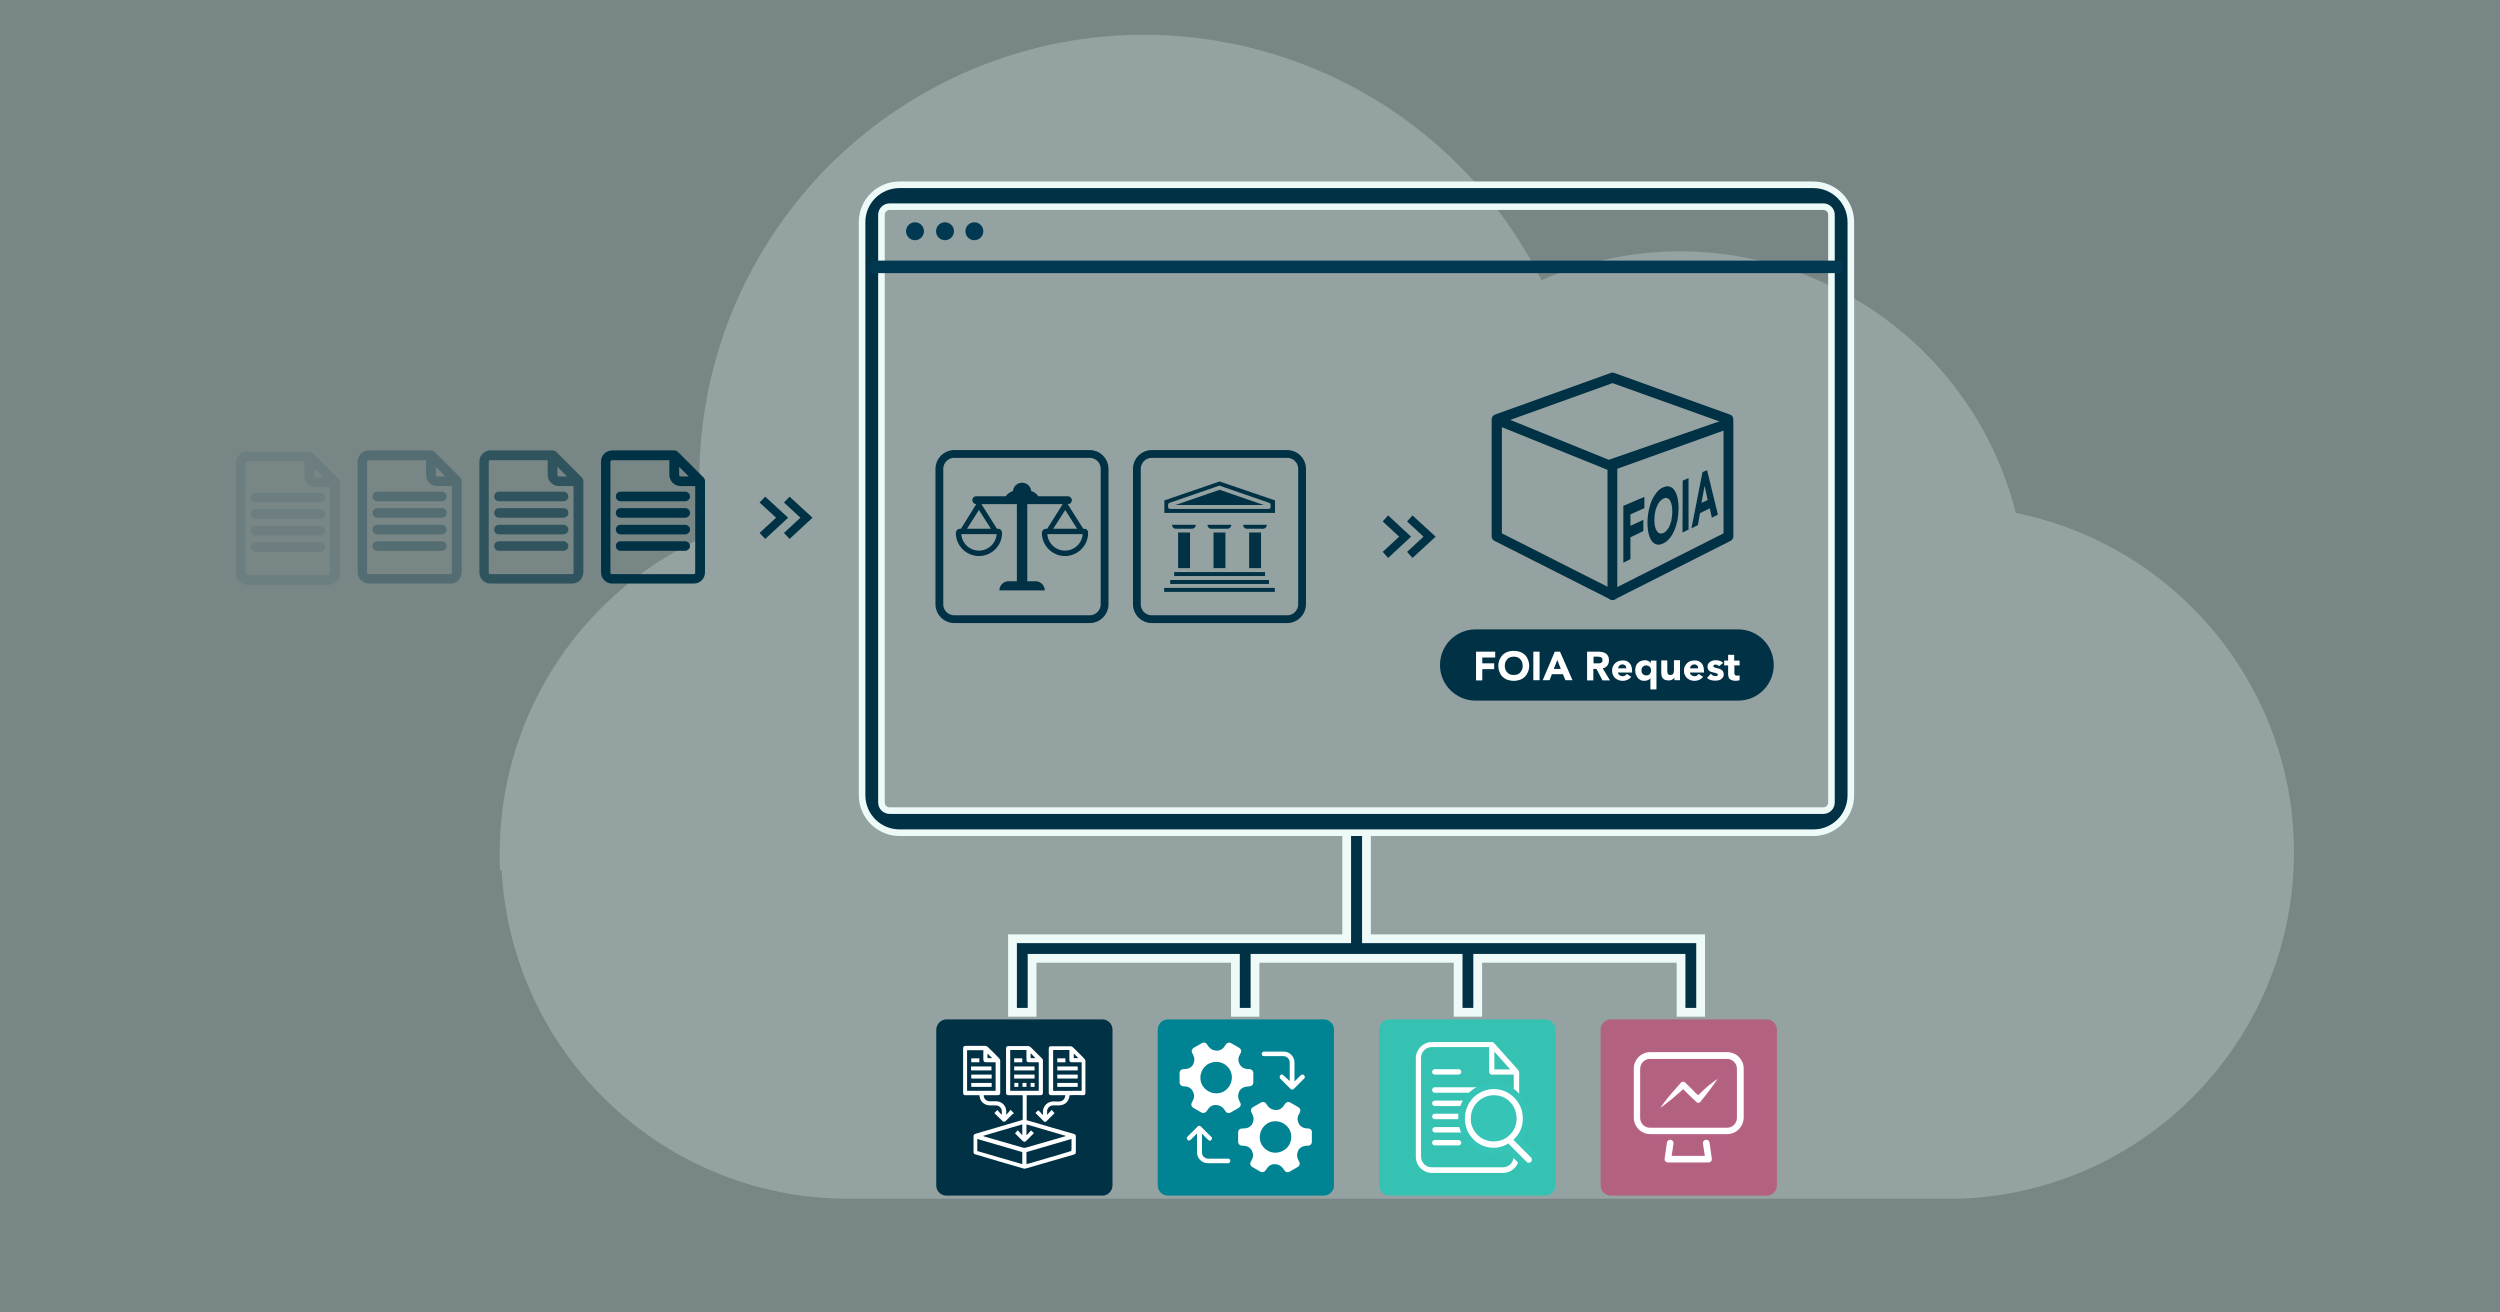 <?xml version="1.0" encoding="UTF-8"?>
<!-- Generator: Adobe Illustrator 27.5.0, SVG Export Plug-In . SVG Version: 6.00 Build 0)  -->
<svg xmlns="http://www.w3.org/2000/svg" xmlns:xlink="http://www.w3.org/1999/xlink" version="1.1" id="a" x="0px" y="0px" width="1200px" height="630px" viewBox="0 0 1200 630" style="enable-background:new 0 0 1200 630;" xml:space="preserve">
<rect x="0" y="0" width="1200" height="630" fill="#808080" stroke="none"/>
<style type="text/css">
	.st0{opacity:0.1;fill:#35C4B5;stroke:#000000;stroke-miterlimit:10;enable-background:new    ;}
	.st1{opacity:0.3;}
	.st2{fill:#DBE3E6;}
	.st3{fill:#003145;stroke:#EEFAF8;stroke-width:4.21;stroke-miterlimit:10;}
	.st4{fill:#003145;}
	.st5{fill:#FFFFFF;}
	.st6{fill:#008392;}
	.st7{fill:#FFFFFF;stroke:#008392;stroke-width:2.11;stroke-miterlimit:10;}
	.st8{fill:#35C2B3;}
	.st9{fill:#35C4B5;stroke:#35C4B5;stroke-width:2.11;stroke-miterlimit:10;}
	.st10{fill:#35C4B5;}
	.st11{fill:#B36181;}
	.st12{fill:#FFFFFF;stroke:#B56183;stroke-width:1.05;stroke-miterlimit:10;}
	.st13{opacity:0.1;}
	.st14{fill:#003245;}
	.st15{opacity:0.6;}
	.st16{fill:#003145;stroke:#EEFAF8;stroke-width:3.16;stroke-miterlimit:10;}
	.st17{fill:#003951;}
	.st18{fill:none;stroke:#003145;stroke-width:3.74;stroke-miterlimit:10;}
	.st19{fill:none;stroke:#003145;stroke-width:2.6;stroke-miterlimit:10;}
	.st20{enable-background:new    ;}
</style>
<rect x="-12.5" y="-9.3" class="st0" width="1220.5" height="644.6"></rect>
<g id="b" class="st1">
	<g id="c">
		<g id="d">
			<path class="st2" d="M240.8,417.9c4.9,88.8,78.7,158.2,167.7,157.5h531.9c89.7-3.1,160.8-76.7,160.7-166.4c0-8-0.6-16-1.7-24     c-10.4-69.4-63.1-124.9-131.8-138.8c-22.6-89.1-113.1-143-202.2-120.4c-8.7,2.2-17.3,5.1-25.5,8.7     c-52.8-105.4-181.1-148-286.5-95.1c-65.7,33-109.9,97.4-116.8,170.6c-1.5,16-1.2,32.1,1,47.9c-51.4,23.3-87.4,71-95.9,126.8     c-1.6,11-2.2,22.1-1.7,33.2"></path>
		</g>
	</g>
</g>
<polygon class="st3" points="816.3,450.6 816.3,485.9 806.9,485.9 806.9,460 709.3,460 709.3,485.9 699.9,485.9 699.9,460   602.4,460 602.4,485.9 593,485.9 593,460 495.4,460 495.4,485.9 486,485.9 486,450.6 646.4,450.6 646.4,394.9 655.9,394.9   655.9,450.6 "></polygon>
<path class="st4" d="M454.3,489.3h74.8c2.7,0,4.9,2.2,4.9,4.9v74.8c0,2.7-2.2,4.9-4.9,4.9h-74.8c-2.7,0-4.9-2.2-4.9-4.9v-74.8  C449.5,491.5,451.7,489.3,454.3,489.3z"></path>
<path class="st5" d="M490.7,525.7c-2.2,0-4.3,0-6.4,0c-1.1,0-1.4-0.3-1.4-1.4c0-7,0-13.9,0-20.8c0-1.1,0.3-1.4,1.4-1.4  c3,0,6.1,0,9.1,0c0.5,0,0.9,0.2,1.3,0.5c1.8,1.8,3.6,3.6,5.4,5.4c0.4,0.4,0.6,0.8,0.5,1.3c0,5,0,10,0,15.1c0,1-0.3,1.3-1.3,1.3  c-2,0-3.9,0-5.9,0h-0.6v12c0.7,0.2,1.4,0.4,2.1,0.6c6.8,2,13.5,4,20.3,5.9c1.1,0.3,1.2,0.5,1.2,1.6c0,2.4,0,4.7,0,7.1  c0,0.8-0.2,1.1-1,1.3c-7.7,2.2-15.4,4.5-23.1,6.7c-0.3,0.1-0.7,0.1-1,0c-7.7-2.2-15.4-4.5-23.1-6.8c-0.8-0.2-0.9-0.5-0.9-1.3  c0-2.4,0-4.9,0-7.3c0-0.8,0.2-1,1-1.3c7.4-2.2,14.7-4.3,22.1-6.5c0.3-0.1,0.5-0.2,0.5-0.6c0-3.8,0-7.5,0-11.3  C490.8,525.9,490.7,525.8,490.7,525.7L490.7,525.7z M490.6,544.8c0,0,0.1-0.1,0.1-0.1v-5c-6.3,1.8-12.6,3.7-18.8,5.5  c0.2,0.2,0.4,0.2,0.5,0.3c6.2,1.8,12.5,3.6,18.7,5.4c0.4,0.1,0.8,0.1,1.2,0c6.2-1.8,12.5-3.6,18.7-5.4c0.2,0,0.4-0.1,0.5-0.2  c0,0,0-0.1,0-0.1c-6.3-1.8-12.5-3.7-18.8-5.5v5l0.2,0.1c0.7-0.7,1.4-1.5,2-2.2c0.5,0.5,0.9,0.9,1.4,1.3c-1.1,1.1-2.2,2.2-3.2,3.2  c-1.3,1.3-1.4,1.3-2.8,0c-1.1-1.1-2.1-2.1-3.1-3.1c0.5-0.5,0.9-1,1.3-1.5C489.3,543.4,489.9,544.1,490.6,544.8L490.6,544.8z   M484.9,504v19.6h13.7v-13.7c-1.5,0-2.9,0-4.4,0c-1.2,0-1.5-0.2-1.5-1.5c0-1.5,0-2.9,0-4.4L484.9,504L484.9,504z M469.1,552.5  c7.2,2.1,14.4,4.2,21.6,6.3v-5.8c-7.2-2.1-14.4-4.2-21.6-6.3V552.5L469.1,552.5z M514.3,546.7c-7.3,2.1-14.4,4.2-21.6,6.3v5.8  c0.3-0.1,0.5-0.2,0.8-0.2c3.3-1,6.6-1.9,9.9-2.9c3.5-1,7-2,10.4-3.1c0.2-0.1,0.5-0.3,0.5-0.5C514.4,550.4,514.3,548.6,514.3,546.7  L514.3,546.7z M497,507.9c-0.8-0.8-1.5-1.6-2.3-2.4v2.4H497z"></path>
<path class="st5" d="M513.4,525.7c-0.3,3.2-2.3,4.9-5.4,4.9c-0.8,0-1.7,0-2.5,0c-1.6,0-2.9,1.3-2.9,2.9c0,0.5,0,1,0,1.6  c0.8-0.8,1.5-1.5,2.2-2.3c0.5,0.6,0.9,1,1.4,1.5c-1.3,1.3-2.6,2.6-3.9,3.9c-0.4,0.4-0.9,0.4-1.3,0c-1.3-1.3-2.6-2.6-4-4  c0.5-0.5,0.9-0.9,1.4-1.3c0.7,0.7,1.4,1.4,2,2.2c0.1,0,0.1-0.1,0.2-0.1c0-0.2,0-0.4,0-0.6c-0.3-3.4,2.2-6,5.7-5.7  c0.7,0.1,1.5,0,2.2,0c1.6,0,2.8-1.3,2.8-3c-0.2,0-0.4,0-0.7,0c-2,0-3.9,0-5.9,0c-0.9,0-1.3-0.3-1.3-1.2c0-7,0-14.1,0-21.1  c0-0.9,0.3-1.2,1.2-1.2c3.1,0,6.2,0,9.3,0c0.4,0,0.8,0.2,1.1,0.5c1.9,1.8,3.7,3.6,5.5,5.5c0.3,0.3,0.5,0.7,0.5,1.1  c0,5.1,0,10.2,0,15.2c0,0.9-0.3,1.2-1.2,1.2C517.8,525.6,515.6,525.6,513.4,525.7L513.4,525.7z M519.2,523.7v-13.8  c-1.5,0-3.1,0-4.6,0c-1,0-1.3-0.3-1.3-1.3c0-1.3,0-2.6,0-3.9c0-0.2,0-0.5,0-0.7h-7.8v19.6H519.2L519.2,523.7z M517.6,507.9  c-0.7-0.7-1.5-1.5-2.2-2.2v2.2H517.6z"></path>
<path class="st5" d="M477.3,534.3c0.5-0.5,0.9-1,1.4-1.5c0.7,0.8,1.4,1.5,2,2.2c0.1,0,0.1-0.1,0.2-0.1c0-0.7,0-1.4-0.1-2  c-0.3-1.4-1.4-2.3-2.8-2.3c-0.9,0-1.8,0-2.6,0c-3,0-5-1.8-5.3-4.9c-0.2,0-0.4,0-0.6,0c-2,0-4,0-6,0c-0.9,0-1.2-0.3-1.2-1.3  c0-7,0-14,0-21.1c0-0.9,0.3-1.3,1.3-1.3c3.1,0,6.2,0,9.3,0c0.4,0,0.9,0.2,1.2,0.5c1.9,1.8,3.7,3.6,5.5,5.5c0.3,0.3,0.5,0.8,0.5,1.2  c0,5.1,0,10.1,0,15.2c0,0.9-0.3,1.3-1.3,1.3c-2,0-3.9,0-5.9,0c-0.2,0-0.4,0-0.7,0c-0.1,1.6,1.2,2.9,2.8,2.9c1,0,2,0,3,0  c2.9,0,5,2.1,5,5c0,0.4,0,0.9,0,1.5c0.8-0.8,1.4-1.6,2.1-2.4c0.6,0.6,1,1,1.6,1.7c-0.2,0.2-0.6,0.3-0.8,0.5c-1,1-2.1,2.1-3.1,3.1  c-0.6,0.6-1.1,0.6-1.7,0C479.8,536.7,478.6,535.5,477.3,534.3L477.3,534.3z M464.2,504v19.6h13.7v-13.7c-1.5,0-3,0-4.4,0  c-1.2,0-1.4-0.3-1.5-1.4c0-1.5,0-2.9,0-4.4H464.2L464.2,504z M474,507.9h2.2c-0.7-0.7-1.5-1.5-2.2-2.2V507.9z"></path>
<path class="st5" d="M486.8,511.9h9.8v1.9h-9.8V511.9z"></path>
<path class="st5" d="M486.8,517.7v-1.9h9.8v1.9H486.8z"></path>
<path class="st5" d="M490.7,509.9h-3.9V508h3.9V509.9z"></path>
<path class="st5" d="M488.8,519.8v1.9h-1.9v-1.9H488.8z"></path>
<path class="st5" d="M490.8,519.8h1.9v1.9h-1.9V519.8z"></path>
<path class="st5" d="M496.6,521.7h-1.9v-1.9h1.9V521.7z"></path>
<path class="st5" d="M507.5,513.8v-1.9h9.8v1.9H507.5z"></path>
<path class="st5" d="M517.3,515.8v1.9h-9.8v-1.9H517.3z"></path>
<path class="st5" d="M507.5,521.7v-1.9h9.8v1.9H507.5L507.5,521.7z"></path>
<path class="st5" d="M511.4,508v1.9h-3.9V508H511.4z"></path>
<path class="st5" d="M475.9,513.8h-9.8v-1.9h9.8V513.8z"></path>
<path class="st5" d="M476,519.8v1.9h-9.8v-1.9H476z"></path>
<path class="st5" d="M476,515.8v1.9h-9.8v-1.9H476z"></path>
<path class="st5" d="M466.2,509.9V508h3.9v1.9H466.2z"></path>
<path class="st6" d="M560.6,489.3h74.8c2.7,0,4.9,2.2,4.9,4.9v74.8c0,2.7-2.2,4.9-4.9,4.9h-74.8c-2.7,0-4.9-2.2-4.9-4.9v-74.8  C555.8,491.5,557.9,489.3,560.6,489.3z"></path>
<g id="e">
	<g id="f">
		<g id="g">
			<g id="h">
				<g id="i">
					<path id="j" class="st5" d="M572.5,523.7c0.1,0.1,0.1,0.2,0.1,0.3c0.7,1.2,0.8,2.7,0.1,4l-0.7,1.4c-0.4,0.8-0.1,1.8,0.7,2.3       l4,2.3c0.8,0.5,1.8,0.2,2.4-0.5l0.9-1.3c0.8-1.2,2.2-1.9,3.7-1.8l0,0c1.4,0,2.8,0.7,3.7,1.8l0.9,1.3c0.5,0.8,1.5,1,2.4,0.5       l4-2.3c0.8-0.5,1.1-1.5,0.7-2.3l-0.7-1.4c-0.6-1.3-0.5-2.8,0.1-4c0.1-0.1,0.1-0.2,0.1-0.3c0.7-1.2,2-2,3.4-2.1l1.7-0.2       c0.9-0.1,1.6-0.8,1.6-1.8v-4.6c0-0.9-0.7-1.7-1.6-1.8l-1.5-0.1c-1.4-0.1-2.7-0.9-3.4-2.1c-0.1-0.1-0.1-0.2-0.1-0.3       c-0.7-1.2-0.8-2.7-0.1-4l0.7-1.4c0.4-0.8,0.1-1.8-0.7-2.3l-4-2.3c-0.8-0.5-1.8-0.2-2.4,0.5l-0.9,1.3c-0.8,1.2-2.2,1.9-3.7,1.8       l0,0c-1.4,0-2.8-0.7-3.7-1.8l-0.9-1.3c-0.5-0.8-1.5-1-2.4-0.5l-4,2.3c-0.8,0.5-1.1,1.5-0.7,2.3l0.7,1.4c0.6,1.3,0.5,2.8-0.1,4       c-0.1,0.1-0.1,0.2-0.1,0.3c-0.7,1.2-2,2-3.4,2.1l-1.5,0.1c-0.9,0.1-1.6,0.8-1.6,1.8v4.6c0,0.9,0.7,1.7,1.6,1.8l1.5,0.1       C570.7,521.7,571.9,522.5,572.5,523.7L572.5,523.7z M583.8,509.7c4.2,0,7.6,3.4,7.5,7.6s-3.4,7.6-7.6,7.5s-7.6-3.4-7.5-7.6       c0-2,0.8-3.9,2.2-5.3C579.8,510.5,581.8,509.7,583.8,509.7L583.8,509.7L583.8,509.7z"></path>
					<path id="k" class="st5" d="M628.4,541.7l-1.5-0.1c-1.4-0.1-2.7-0.9-3.4-2.1c-0.1-0.1-0.1-0.2-0.1-0.3c-0.7-1.2-0.8-2.7-0.1-4       l0.7-1.4c0.4-0.8,0.1-1.8-0.7-2.3l-4-2.3c-0.8-0.5-1.8-0.2-2.4,0.5L616,531c-0.8,1.2-2.2,1.9-3.7,1.8l0,0       c-1.4,0-2.8-0.7-3.7-1.8l-0.9-1.3c-0.5-0.8-1.5-1-2.4-0.5l-4,2.3c-0.8,0.5-1.1,1.5-0.7,2.3l0.7,1.4c0.6,1.3,0.5,2.8-0.1,4       c-0.1,0.1-0.1,0.2-0.1,0.3c-0.7,1.2-2,2-3.4,2.1l-1.8,0.1c-0.9,0.1-1.6,0.8-1.6,1.8v4.6c0,0.9,0.7,1.7,1.6,1.8l1.5,0.1       c1.4,0.1,2.7,0.9,3.4,2.1c0.1,0.1,0.1,0.2,0.1,0.3c0.7,1.2,0.8,2.7,0.1,4l-0.7,1.4c-0.4,0.8-0.1,1.8,0.7,2.3l4,2.3       c0.8,0.5,1.8,0.2,2.4-0.5l0.9-1.3c0.8-1.2,2.2-1.9,3.7-1.8l0,0c1.4,0,2.8,0.7,3.7,1.8l0.9,1.3c0.5,0.8,1.5,1,2.4,0.5l4-2.3       c0.8-0.5,1.1-1.5,0.7-2.3l-0.7-1.4c-0.6-1.3-0.5-2.8,0.1-4c0.1-0.1,0.1-0.2,0.1-0.3c0.7-1.2,2-2,3.4-2.1l1.5-0.1       c0.9-0.1,1.6-0.8,1.6-1.8v-4.6c0.1-0.8-0.4-1.6-1.2-1.7C628.6,541.7,628.5,541.7,628.4,541.7L628.4,541.7L628.4,541.7z        M612.2,553.3c-4.2,0-7.6-3.4-7.5-7.6s3.4-7.6,7.6-7.5s7.6,3.4,7.5,7.6c0,2-0.8,3.9-2.2,5.3       C616.1,552.5,614.2,553.3,612.2,553.3L612.2,553.3z"></path>
					<path id="l" class="st7" d="M606.5,508h9.6c1,0,1.9,0.9,1.9,1.9l0,0v6.6l-1.2-1.1c-0.4-0.4-1-0.7-1.5-0.7       c-0.6,0-1.2,0.2-1.5,0.7c-0.8,0.9-0.8,2.2,0,3.1l4.9,4.9c0.8,0.9,2.2,0.9,3.1,0c0,0,0,0,0,0l4.9-4.9c0.9-0.9,0.9-2.2,0-3.1       s-2.2-0.9-3.1,0l0,0l-1.2,1.2V510c0-3.5-2.8-6.3-6.3-6.3h-9.5c-1.2,0.1-2.1,1.1-2,2.3C604.6,507.1,605.5,507.9,606.5,508       L606.5,508L606.5,508z"></path>
					<path id="m" class="st7" d="M589.5,555.1h-9.6c-1,0-1.9-0.8-1.9-1.9l0,0v-6.5l1.2,1.2c0.4,0.4,1,0.7,1.5,0.7       c0.6,0,1.2-0.2,1.5-0.7c0.4-0.4,0.6-1,0.6-1.5l0,0c0-0.6-0.2-1.2-0.7-1.5l-4.9-4.9c-0.4-0.4-1-0.7-1.5-0.7       c-0.6,0-1.1,0.2-1.5,0.6l-4.9,4.9c-0.4,0.4-0.7,1-0.7,1.5c0,1.2,0.9,2.2,2.1,2.2c0.6,0,1.2-0.2,1.6-0.7l1.2-1.2v6.5       c0,3.5,2.8,6.3,6.3,6.3h9.6c1.2,0,2.2-1,2.2-2.2C591.6,556.1,590.7,555.1,589.5,555.1C589.5,555.1,589.5,555.1,589.5,555.1       L589.5,555.1L589.5,555.1z"></path>
				</g>
			</g>
		</g>
	</g>
</g>
<path class="st8" d="M666.9,489.3h74.8c2.7,0,4.9,2.2,4.9,4.9v74.8c0,2.7-2.2,4.9-4.9,4.9h-74.8c-2.7,0-4.9-2.2-4.9-4.9v-74.8  C662,491.5,664.2,489.3,666.9,489.3z"></path>
<g id="n">
	<g id="o">
		<g id="p">
			<path class="st5" d="M729,514.1c0,0,0-0.1-0.1-0.2c-0.1,0,0-0.1-0.1-0.2L717,500.5c-0.1-0.1-0.2-0.1-0.3-0.2c0,0,0,0-0.1,0     c-0.2-0.1-0.4-0.1-0.5-0.1h-28.8c-4.2,0-7.7,3.5-7.7,7.7v47.4c0,4.3,3.5,7.7,7.7,7.7h34.2c3.9,0,7.2-3,7.6-6.8     c0-0.3,0.1-0.6,0.1-0.9v-40.7C729.1,514.4,729,514.2,729,514.1L729,514.1z M717.3,504.8l7.6,8.5h-7.6V504.8z M726.5,555.1     c0,0.3,0,0.7-0.1,1c-0.4,2.4-2.5,4.2-5,4.2h-34.2c-2.8,0-5.1-2.3-5.1-5.1v-47.5c0-2.8,2.3-5.1,5.1-5.1h27.6v11.9     c0,0.2,0,0.3,0.1,0.5c0.2,0.5,0.7,0.8,1.2,0.8h10.5v12.5c0.8,1.6,1.3,3.4,1.3,5.3s-0.5,3.7-1.3,5.3V555.1L726.5,555.1z"></path>
		</g>
		<path class="st5" d="M701.4,514.5L701.4,514.5c0,0.2,0,0.4-0.1,0.5c-0.2,0.5-0.7,0.8-1.2,0.8h-11.4c-0.7,0-1.3-0.6-1.3-1.3    s0.6-1.3,1.3-1.3h11.5C700.9,513.3,701.4,513.8,701.4,514.5L701.4,514.5z"></path>
		<path class="st5" d="M701.4,548.5c0,0.7-0.6,1.3-1.3,1.3h-11.4c-0.7,0-1.3-0.6-1.3-1.3s0.6-1.3,1.3-1.3h11.4    C700.8,547.2,701.4,547.8,701.4,548.5z"></path>
		<path class="st5" d="M720.5,523.1c-1.2-0.4-2.4-0.6-3.7-0.6c-2.3,0-4.5,0.7-6.3,2h-21.8c-0.7,0-1.3-0.6-1.3-1.3v0    c0-0.7,0.6-1.3,1.3-1.3h30.5C719.9,521.8,720.5,522.4,720.5,523.1L720.5,523.1z"></path>
		<path class="st5" d="M707.1,528.3c-0.4,0.8-0.8,1.7-1,2.6h-17.4c-0.7,0-1.3-0.6-1.3-1.3s0.6-1.3,1.3-1.3L707.1,528.3L707.1,528.3z    "></path>
		<path class="st5" d="M706.4,537.2h-17.7c-0.7,0-1.3-0.6-1.3-1.3s0.6-1.3,1.3-1.3h17.1C705.9,535.5,706.1,536.4,706.4,537.2    L706.4,537.2z"></path>
		<path class="st5" d="M712,543.6h-23.2c-0.7,0-1.3-0.6-1.3-1.3s0.6-1.3,1.3-1.3h19.9C709.5,542.1,710.7,543,712,543.6L712,543.6z"></path>
	</g>
</g>
<path class="st5" d="M735.9,554.5l-6.7-6.8l-0.7-0.7c0.2-0.3,0.5-0.5,0.7-0.8c2-2.6,3.1-5.9,3.1-9.4s-1.2-6.8-3.1-9.4  c-0.8-1-1.6-1.9-2.6-2.7c-2.7-2.2-6-3.5-9.7-3.5c-3.9,0-7.4,1.5-10.1,3.8c-0.9,0.8-1.7,1.7-2.4,2.6c-0.8,1.2-1.5,2.5-2,3.8  c-0.3,0.8-0.5,1.7-0.7,2.6c-0.2,0.9-0.2,1.8-0.2,2.7c0,0.3,0,0.7,0,1c0,0.9,0.2,1.8,0.4,2.6c0.3,1.3,0.8,2.6,1.4,3.8  c0.5,0.9,1.1,1.8,1.8,2.6c2.8,3.4,7.1,5.6,11.8,5.6c2.5,0,4.8-0.6,6.8-1.6l2.9,2.9l2.6,2.6l2.5,2.5c1.2,1.2,3.1,1.2,4.2,0  S737.1,555.6,735.9,554.5L735.9,554.5z"></path>
<path class="st9" d="M736.2,554.1l-7-7.1l0,0c0,0,0,0,0-0.1c0.1-0.2,0.2-0.3,0.4-0.5c2.1-2.8,3.2-6.2,3.2-9.7s-1.1-6.9-3.2-9.7  c-0.1-0.2-0.2-0.3-0.4-0.5c-0.7-0.8-1.5-1.6-2.3-2.3c-0.1-0.1-0.2-0.2-0.3-0.2c-2.8-2.2-6.2-3.3-9.7-3.3c-3.8,0-7.5,1.4-10.4,4  c-0.1,0.1-0.2,0.2-0.4,0.3c-0.8,0.7-1.5,1.5-2.1,2.3c-0.1,0.1-0.1,0.2-0.2,0.3c-0.8,1.1-1.4,2.4-1.9,3.7c0,0,0,0.1,0,0.2  c-0.3,0.8-0.5,1.7-0.7,2.5c0,0,0,0,0,0.1c-0.2,0.9-0.2,1.8-0.2,2.7c0,0.3,0,0.7,0,1v0c0,0.9,0.2,1.7,0.4,2.6c0,0,0,0.1,0,0.1  c0.3,1.3,0.8,2.5,1.3,3.7c0,0.1,0.1,0.1,0.1,0.2c0.5,0.8,1,1.7,1.6,2.4c0.1,0.1,0.2,0.2,0.2,0.3c3,3.7,7.5,5.8,12.2,5.8  c2.3,0,4.6-0.5,6.7-1.5l3,3l2.6,2.6l2.1,2.2c0.7,0.7,1.5,1,2.5,1s1.8-0.4,2.4-1C737.6,557.7,737.6,555.5,736.2,554.1L736.2,554.1z   M733.8,559.2c-0.7,0-1.3-0.3-1.8-0.8l-2.8-2.8l-2.3-2.3l-0.3-0.3l-2.8-2.8l-0.3,0.2c-2.1,1-4.3,1.6-6.6,1.6  c-4.3,0-8.4-1.9-11.2-5.2c-0.1-0.1-0.2-0.2-0.2-0.3c-0.6-0.7-1.1-1.5-1.6-2.3c0-0.1-0.1-0.1-0.1-0.2c-0.6-1.1-1-2.3-1.3-3.5  c0,0,0-0.1,0-0.1c-0.2-0.8-0.3-1.7-0.4-2.5c0,0,0,0,0,0c0-0.3,0-0.7,0-1c0-0.9,0.1-1.8,0.2-2.6c0,0,0,0,0-0.1  c0.2-0.8,0.4-1.7,0.6-2.4c0,0,0-0.1,0.1-0.2c0.5-1.3,1.1-2.5,1.9-3.6c0.1-0.1,0.1-0.2,0.2-0.3c0.6-0.8,1.3-1.6,2.1-2.3  c0.1-0.1,0.3-0.2,0.4-0.3c2.7-2.2,6-3.4,9.4-3.4s6.8,1.2,9.4,3.4c0.1,0.1,0.2,0.2,0.3,0.2c0.8,0.7,1.6,1.5,2.2,2.4  c0.1,0.2,0.2,0.3,0.4,0.5c1.8,2.5,2.7,5.5,2.7,8.7s-0.9,6.1-2.7,8.6c-0.1,0.2-0.2,0.3-0.4,0.5c-0.2,0.3-0.4,0.5-0.7,0.8l-0.3,0.3  l1.3,1.3l6.4,6.4c1,1,1,2.7,0,3.7C735.1,558.9,734.4,559.2,733.8,559.2L733.8,559.2z"></path>
<path class="st10" d="M728,536.8c0,1.9-0.5,3.7-1.3,5.3c-1.9,3.5-5.5,5.8-9.7,5.8c-1.7,0-3.4-0.4-4.9-1.1c-1.3-0.6-2.4-1.5-3.4-2.6  c-1-1.1-1.7-2.4-2.2-3.8c-0.3-0.8-0.5-1.7-0.5-2.6c0-0.3,0-0.7,0-1c0-0.9,0.1-1.8,0.3-2.7c0.2-0.9,0.6-1.8,1-2.6  c0.8-1.5,2-2.8,3.4-3.8c1.8-1.3,4-2,6.3-2c1.3,0,2.5,0.2,3.7,0.6c2.6,0.9,4.7,2.8,6,5.2C727.5,533.1,727.9,534.9,728,536.8  L728,536.8z"></path>
<path class="st11" d="M773.2,489.3h74.8c2.7,0,4.9,2.2,4.9,4.9v74.8c0,2.7-2.2,4.9-4.9,4.9h-74.8c-2.7,0-4.9-2.2-4.9-4.9v-74.8  C768.3,491.5,770.5,489.3,773.2,489.3z"></path>
<path class="st12" d="M829.1,544.9h-37c-4.6,0-8.4-3.8-8.4-8.4v-23.6c0-4.6,3.8-8.4,8.4-8.4h37c4.6,0,8.4,3.8,8.4,8.4v23.6  C837.4,541.1,833.7,544.9,829.1,544.9z M792,508.8c-2.3,0-4.2,1.9-4.2,4.2v23.6c0,2.3,1.9,4.2,4.2,4.2h37c2.3,0,4.2-1.9,4.2-4.2  v-23.6c0-2.3-1.9-4.2-4.2-4.2L792,508.8L792,508.8z"></path>
<path class="st12" d="M820.1,558.5h-19.5c-0.6,0-1.2-0.3-1.6-0.7c-0.4-0.5-0.6-1.1-0.5-1.7l1.1-7.7c0.2-1.1,1.2-2,2.4-1.8  c1.2,0.2,1.9,1.2,1.8,2.4l-0.8,5.3h14.7l-0.8-5.3c-0.2-1.1,0.6-2.2,1.8-2.4c1.2-0.2,2.2,0.6,2.4,1.8l1.1,7.7  c0.1,0.6-0.1,1.2-0.5,1.7C821.3,558.2,820.7,558.5,820.1,558.5L820.1,558.5z"></path>
<path class="st12" d="M826.1,516c-1.3,2.4-2.9,4.7-4.5,6.8c-1.6,2.2-3.3,4.3-5,6.4c-0.7,0.8-1.9,0.9-2.6,0.2l0,0l-0.2-0.2  c-1.3-1.1-2.4-2.3-3.7-3.5c-0.8-0.7-1.5-1.5-2.2-2.2c-0.6,0.5-1.2,1.1-1.9,1.7c-1.1,1-2.3,2-3.5,3c-1.2,0.9-2.4,1.9-3.6,2.8  c-1.2,0.9-2.5,1.8-3.8,2.6c0.8-1.3,1.7-2.6,2.6-3.8c0.9-1.3,1.9-2.4,2.8-3.6c1-1.2,1.9-2.3,3-3.5c1-1.1,2-2.3,3-3.4  c0.8-0.8,2.1-0.8,2.8,0h0c1.2,1.2,2.4,2.3,3.6,3.5c0.7,0.8,1.4,1.5,2.2,2.2c1.4-1.4,2.9-2.8,4.4-4.1  C821.7,519.2,823.9,517.5,826.1,516L826.1,516z"></path>
<g id="q" class="st13">
	<g id="r">
		<g id="s">
			<path class="st14" d="M161.9,230.4l-12.3-12.3c-0.2-0.2-0.5-0.4-0.8-0.4c-0.1,0-0.2,0-0.3,0h-30c-2.5,0-4.5,2-4.5,4.5v53.3     c0,2.5,2,4.5,4.5,4.5h39.3c2.5,0,4.5-2,4.5-4.5v-43.9C162.3,231.1,162.2,230.7,161.9,230.4L161.9,230.4z M150,222.8l7.2,7.2h-5.7     c-0.8,0-1.5-0.7-1.5-1.5V222.8z M159.3,275.4c0,0.8-0.6,1.5-1.5,1.5l0,0h-39.3c-0.8,0-1.5-0.7-1.5-1.5v-53.3     c0-0.8,0.7-1.5,1.5-1.5l0,0H147v7.9c0,2.5,2,4.5,4.5,4.5h7.9V275.4L159.3,275.4z"></path>
			<path class="st14" d="M157.9,280.7h-39.3c-2.9,0-5.3-2.4-5.3-5.3v-53.3c0-2.9,2.4-5.3,5.3-5.3h30c0.2,0,0.3,0,0.5,0.1     c0.4,0.1,0.8,0.3,1.1,0.6l12.3,12.3c0.4,0.4,0.7,1,0.7,1.6v43.9C163.1,278.3,160.8,280.7,157.9,280.7z M118.5,218.4     c-2,0-3.7,1.7-3.7,3.7v53.3c0,2,1.7,3.7,3.7,3.7h39.3c2,0,3.7-1.7,3.7-3.7v-43.9c0-0.2-0.1-0.4-0.2-0.5L149,218.6     c-0.1-0.1-0.2-0.2-0.4-0.2l-0.2,0L118.5,218.4L118.5,218.4z M118.5,277.7c-1.2,0-2.3-1-2.3-2.3v-53.3c0-1.2,1-2.2,2.2-2.2h0.2     h29.1v8.6c0,2,1.7,3.7,3.7,3.7h8.6v43.2c0,0.6-0.2,1.2-0.6,1.6s-1,0.7-1.6,0.7C157.9,277.7,118.5,277.7,118.5,277.7z      M118.5,221.4c-0.4,0-0.7,0.3-0.7,0.7v53.3c0,0.4,0.3,0.7,0.7,0.7h39.3c0.2,0,0.4-0.1,0.5-0.2s0.2-0.3,0.2-0.5v-41.6h-7.1     c-2.9,0-5.3-2.4-5.3-5.3v-7.1L118.5,221.4L118.5,221.4z M159.1,230.8h-7.6c-1.2,0-2.3-1-2.3-2.3v-7.6L159.1,230.8L159.1,230.8z      M150.8,224.7v3.9c0,0.4,0.3,0.7,0.7,0.7h3.9L150.8,224.7L150.8,224.7z"></path>
		</g>
		<g id="t">
			<path class="st14" d="M155.2,238.8c0,0.4-0.2,0.9-0.6,1.2c-0.3,0.2-0.6,0.4-0.9,0.4h-31c-0.8,0-1.5-0.7-1.5-1.5s0.7-1.5,1.5-1.5     h31C154.5,237.3,155.2,238,155.2,238.8L155.2,238.8z"></path>
			<path class="st14" d="M153.7,241.1h-31c-1.3,0-2.3-1-2.3-2.3s1-2.3,2.3-2.3h31c1.2,0,2.3,1,2.3,2.3c0,0.7-0.3,1.3-0.9,1.8     C154.7,240.9,154.2,241.1,153.7,241.1L153.7,241.1z M122.7,238.1c-0.4,0-0.7,0.3-0.7,0.7s0.3,0.7,0.7,0.7h31     c0.2,0,0.3-0.1,0.4-0.2c0.2-0.1,0.3-0.4,0.3-0.6l0,0c0-0.4-0.3-0.7-0.7-0.7L122.7,238.1L122.7,238.1z"></path>
		</g>
		<g id="u">
			<path class="st14" d="M155.2,246.8c0,0.5-0.2,0.9-0.6,1.2c-0.3,0.2-0.6,0.3-0.9,0.3h-31c-0.8,0-1.5-0.7-1.5-1.5s0.7-1.5,1.5-1.5     h31C154.5,245.2,155.2,245.9,155.2,246.8L155.2,246.8L155.2,246.8z"></path>
			<path class="st14" d="M122.7,249c-1.3,0-2.3-1-2.3-2.3s1-2.3,2.3-2.3h31c1.3,0,2.3,1,2.3,2.3c0,0.7-0.3,1.4-0.9,1.8     c-0.4,0.3-0.9,0.5-1.4,0.5L122.7,249L122.7,249z M122.7,246c-0.4,0-0.7,0.3-0.7,0.7s0.3,0.7,0.7,0.7h31c0.1,0,0.3-0.1,0.4-0.2     c0.2-0.1,0.3-0.4,0.3-0.6l0,0c0-0.4-0.3-0.7-0.7-0.7L122.7,246L122.7,246z"></path>
		</g>
		<g id="v">
			<path class="st14" d="M155.2,254.7c0,0.5-0.2,0.9-0.6,1.2c-0.3,0.2-0.6,0.3-0.9,0.3h-31c-0.8,0-1.5-0.7-1.5-1.5s0.7-1.5,1.5-1.5     h31C154.5,253.2,155.2,253.9,155.2,254.7L155.2,254.7L155.2,254.7z"></path>
			<path class="st14" d="M122.7,257c-1.3,0-2.3-1-2.3-2.3s1-2.3,2.3-2.3h31c1.2,0,2.3,1,2.3,2.3v0c0,0.7-0.3,1.4-0.9,1.8     c-0.4,0.3-0.9,0.5-1.4,0.5H122.7z M153.7,254h-31c-0.4,0-0.7,0.3-0.7,0.7s0.3,0.7,0.7,0.7h31c0.1,0,0.3-0.1,0.4-0.2     c0.2-0.1,0.3-0.4,0.3-0.6v0C154.4,254.3,154.1,254,153.7,254L153.7,254z"></path>
		</g>
		<g id="w">
			<path class="st14" d="M155.2,262.6c0,0.8-0.7,1.5-1.5,1.5c0,0,0,0,0,0h-31c-0.8,0-1.5-0.7-1.5-1.5s0.7-1.5,1.5-1.5h31     C154.5,261.1,155.2,261.8,155.2,262.6L155.2,262.6L155.2,262.6z"></path>
			<path class="st14" d="M153.7,264.9h-31c-1.3,0-2.3-1-2.3-2.3s1-2.3,2.3-2.3h31c1.2,0,2.3,1,2.3,2.3l0,0c0,0.6-0.2,1.2-0.7,1.6     C154.9,264.7,154.3,264.9,153.7,264.9L153.7,264.9z M153.7,261.9h-31c-0.4,0-0.7,0.3-0.7,0.7s0.3,0.7,0.7,0.7h31     c0.2,0,0.4-0.1,0.5-0.2s0.2-0.3,0.2-0.5v0C154.4,262.2,154.1,261.9,153.7,261.9L153.7,261.9z"></path>
		</g>
	</g>
</g>
<g id="x" class="st1">
	<g id="y">
		<g id="z">
			<path class="st14" d="M220.3,229.9L208,217.6c-0.2-0.2-0.5-0.4-0.8-0.4c-0.1,0-0.2,0-0.3,0h-30c-2.5,0-4.5,2-4.5,4.5v53.3     c0,2.5,2,4.5,4.5,4.5h39.4c2.5,0,4.5-2,4.5-4.5V231C220.8,230.6,220.6,230.2,220.3,229.9L220.3,229.9z M208.4,222.3l7.2,7.2h-5.7     c-0.8,0-1.5-0.7-1.5-1.5V222.3z M217.7,274.9c0,0.8-0.6,1.5-1.5,1.5l0,0h-39.3c-0.8,0-1.5-0.7-1.5-1.5v-53.3     c0-0.8,0.7-1.5,1.5-1.5l0,0h28.5v7.9c0,2.5,2,4.5,4.5,4.5h7.9V274.9L217.7,274.9z"></path>
			<path class="st14" d="M216.3,280.1h-39.3c-2.9,0-5.3-2.4-5.3-5.3v-53.3c0-2.9,2.4-5.3,5.3-5.3h30c0.2,0,0.3,0,0.5,0.1     c0.4,0.1,0.8,0.3,1.1,0.6l12.3,12.3c0.4,0.4,0.7,1,0.7,1.6v43.9C221.5,277.8,219.2,280.1,216.3,280.1L216.3,280.1z M176.9,217.9     c-2,0-3.7,1.7-3.7,3.7v53.3c0,1,0.4,1.9,1.1,2.6c0.7,0.7,1.6,1.1,2.6,1.1h39.3c2,0,3.7-1.7,3.7-3.7V231c0-0.2-0.1-0.4-0.2-0.5     l-12.3-12.3c-0.1-0.1-0.2-0.2-0.4-0.2l-0.2,0L176.9,217.9L176.9,217.9z M176.9,277.1c-1.2,0-2.3-1-2.3-2.3v-53.3     c0-1.2,1-2.2,2.2-2.2h0.2h29.1v8.6c0,2,1.7,3.7,3.7,3.7h8.6v43.2c0,0.6-0.2,1.2-0.6,1.6s-1,0.7-1.6,0.7H176.9z M176.9,220.9     c-0.4,0-0.6,0.3-0.7,0.7v53.3c0,0.4,0.3,0.7,0.7,0.7h39.3c0.2,0,0.4-0.1,0.5-0.2s0.2-0.3,0.2-0.5v-41.6h-7.1     c-2.9,0-5.3-2.4-5.3-5.3v-7.1L176.9,220.9L176.9,220.9z M217.5,230.3h-7.6c-1.2,0-2.3-1-2.3-2.3v-7.6L217.5,230.3L217.5,230.3z      M209.2,224.1v3.9c0,0.4,0.3,0.7,0.7,0.7h3.9L209.2,224.1z"></path>
		</g>
		<g id="aa">
			<path class="st14" d="M213.6,238.3c0,0.4-0.2,0.9-0.6,1.2c-0.3,0.2-0.6,0.4-0.9,0.4h-31c-0.8,0-1.5-0.7-1.5-1.5s0.7-1.5,1.5-1.5     h31C212.9,236.8,213.6,237.4,213.6,238.3L213.6,238.3z"></path>
			<path class="st14" d="M212.1,240.6h-31c-1.3,0-2.3-1-2.3-2.3s1-2.3,2.3-2.3h31c1.2,0,2.3,1,2.3,2.3c0,0.7-0.3,1.4-0.9,1.8     C213.1,240.4,212.6,240.6,212.1,240.6L212.1,240.6z M181.1,237.6c-0.4,0-0.7,0.3-0.7,0.7s0.3,0.7,0.7,0.7h31     c0.2,0,0.3-0.1,0.4-0.2c0.2-0.1,0.3-0.4,0.3-0.6l0,0c0-0.4-0.3-0.7-0.7-0.7L181.1,237.6L181.1,237.6z"></path>
		</g>
		<g id="ab">
			<path class="st14" d="M213.6,246.2c0,0.5-0.2,0.9-0.6,1.2c-0.3,0.2-0.6,0.3-0.9,0.3h-31c-0.8,0-1.5-0.7-1.5-1.5s0.7-1.5,1.5-1.5     h31C212.9,244.7,213.6,245.4,213.6,246.2L213.6,246.2L213.6,246.2z"></path>
			<path class="st14" d="M181.1,248.5c-1.3,0-2.3-1-2.3-2.3s1-2.3,2.3-2.3h31c1.3,0,2.3,1,2.3,2.3c0,0.7-0.3,1.4-0.9,1.8     c-0.4,0.3-0.9,0.5-1.4,0.5L181.1,248.5L181.1,248.5z M181.1,245.5c-0.4,0-0.7,0.3-0.7,0.7s0.3,0.7,0.7,0.7h31     c0.1,0,0.3-0.1,0.4-0.2c0.2-0.1,0.3-0.4,0.3-0.6l0,0c0-0.4-0.3-0.7-0.7-0.7L181.1,245.5L181.1,245.5z"></path>
		</g>
		<g id="ac">
			<path class="st14" d="M213.6,254.2c0,0.5-0.2,0.9-0.6,1.2c-0.3,0.2-0.6,0.3-0.9,0.3h-31c-0.8,0-1.5-0.7-1.5-1.5s0.7-1.5,1.5-1.5     h31C212.9,252.7,213.6,253.3,213.6,254.2L213.6,254.2L213.6,254.2z"></path>
			<path class="st14" d="M181.1,256.5c-1.3,0-2.3-1-2.3-2.3s1-2.3,2.3-2.3h31c1.2,0,2.3,1,2.3,2.3v0c0,0.7-0.3,1.4-0.9,1.8     c-0.4,0.3-0.9,0.5-1.4,0.5H181.1L181.1,256.5z M212.1,253.5h-31c-0.4,0-0.7,0.3-0.7,0.7s0.3,0.7,0.7,0.7h31     c0.1,0,0.3-0.1,0.4-0.2c0.2-0.1,0.3-0.4,0.3-0.6l0,0C212.8,253.8,212.5,253.5,212.1,253.5L212.1,253.5z"></path>
		</g>
		<g id="ad">
			<path class="st14" d="M213.6,262.1c0,0.8-0.7,1.5-1.5,1.5c0,0,0,0,0,0h-31c-0.8,0-1.5-0.7-1.5-1.5s0.7-1.5,1.5-1.5h31     C212.9,260.6,213.6,261.3,213.6,262.1L213.6,262.1L213.6,262.1z"></path>
			<path class="st14" d="M212.1,264.4h-31c-1.3,0-2.3-1-2.3-2.3s1-2.3,2.3-2.3h31c1.2,0,2.3,1,2.3,2.3l0,0c0,0.6-0.2,1.2-0.7,1.6     C213.3,264.1,212.7,264.4,212.1,264.4L212.1,264.4z M212.1,261.4h-31c-0.4,0-0.7,0.3-0.7,0.7s0.3,0.7,0.7,0.7h31     c0.2,0,0.4-0.1,0.5-0.2s0.2-0.3,0.2-0.5v0C212.8,261.7,212.5,261.4,212.1,261.4L212.1,261.4z"></path>
		</g>
	</g>
</g>
<g id="ae" class="st15">
	<g id="af">
		<g id="ag">
			<path class="st14" d="M278.7,229.9l-12.3-12.3c-0.2-0.2-0.5-0.4-0.8-0.4c-0.1,0-0.2,0-0.3,0h-30c-2.5,0-4.5,2-4.5,4.5v53.3     c0,2.5,2,4.5,4.5,4.5h39.4c2.5,0,4.5-2,4.5-4.5V231C279.2,230.6,279,230.2,278.7,229.9L278.7,229.9z M266.8,222.3l7.2,7.2h-5.7     c-0.8,0-1.5-0.7-1.5-1.5V222.3z M276.1,274.9c0,0.8-0.6,1.5-1.5,1.5l0,0h-39.3c-0.8,0-1.5-0.7-1.5-1.5v-53.3     c0-0.8,0.7-1.5,1.5-1.5l0,0h28.5v7.9c0,2.5,2,4.5,4.5,4.5h7.9L276.1,274.9L276.1,274.9z"></path>
			<path class="st14" d="M274.7,280.1h-39.3c-2.9,0-5.3-2.4-5.3-5.3v-53.3c0-2.9,2.4-5.3,5.3-5.3h30c0.2,0,0.3,0,0.5,0.1     c0.4,0.1,0.8,0.3,1.1,0.6l12.3,12.3c0.4,0.4,0.7,1,0.7,1.6v43.9C279.9,277.8,277.6,280.1,274.7,280.1L274.7,280.1z M235.3,217.9     c-2,0-3.7,1.7-3.7,3.7v53.3c0,1,0.4,1.9,1.1,2.6c0.7,0.7,1.6,1.1,2.6,1.1h39.4c2,0,3.7-1.7,3.7-3.7V231c0-0.2-0.1-0.4-0.2-0.5     l-12.3-12.3c-0.1-0.1-0.2-0.2-0.4-0.2l-0.2,0L235.3,217.9L235.3,217.9z M235.3,277.1c-1.2,0-2.3-1-2.3-2.3v-53.3     c0-1.2,1-2.2,2.2-2.2h0.2h29.1v8.6c0,2,1.7,3.7,3.7,3.7h8.6v43.2c0,0.6-0.2,1.2-0.6,1.6s-1,0.7-1.6,0.7H235.3L235.3,277.1z      M235.3,220.9c-0.4,0-0.6,0.3-0.7,0.7v53.3c0,0.4,0.3,0.7,0.7,0.7h39.3c0.2,0,0.4-0.1,0.5-0.2s0.2-0.3,0.2-0.5v-41.6h-7.1     c-2.9,0-5.3-2.4-5.3-5.3v-7.1L235.3,220.9L235.3,220.9z M275.9,230.3h-7.6c-1.2,0-2.3-1-2.3-2.3v-7.6L275.9,230.3L275.9,230.3z      M267.6,224.1v3.9c0,0.4,0.3,0.7,0.7,0.7h3.9L267.6,224.1z"></path>
		</g>
		<g id="ah">
			<path class="st14" d="M272,238.3c0,0.4-0.2,0.9-0.6,1.2c-0.3,0.2-0.6,0.4-0.9,0.4h-31c-0.8,0-1.5-0.7-1.5-1.5s0.7-1.5,1.5-1.5h31     C271.3,236.8,272,237.4,272,238.3L272,238.3z"></path>
			<path class="st14" d="M270.5,240.6h-31c-1.3,0-2.3-1-2.3-2.3s1-2.3,2.3-2.3h31c1.2,0,2.3,1,2.3,2.3c0,0.7-0.3,1.4-0.9,1.8     C271.5,240.4,271,240.6,270.5,240.6L270.5,240.6z M239.5,237.6c-0.4,0-0.7,0.3-0.7,0.7s0.3,0.7,0.7,0.7h31c0.2,0,0.3-0.1,0.4-0.2     c0.2-0.1,0.3-0.4,0.3-0.6l0,0c0-0.4-0.3-0.7-0.7-0.7L239.5,237.6L239.5,237.6z"></path>
		</g>
		<g id="ai">
			<path class="st14" d="M272,246.2c0,0.5-0.2,0.9-0.6,1.2c-0.3,0.2-0.6,0.3-0.9,0.3h-31c-0.8,0-1.5-0.7-1.5-1.5s0.7-1.5,1.5-1.5h31     C271.3,244.7,272,245.4,272,246.2L272,246.2L272,246.2z"></path>
			<path class="st14" d="M239.5,248.5c-1.3,0-2.3-1-2.3-2.3s1-2.3,2.3-2.3h31c1.3,0,2.3,1,2.3,2.3c0,0.7-0.3,1.4-0.9,1.8     c-0.4,0.3-0.9,0.5-1.4,0.5L239.5,248.5L239.5,248.5z M239.5,245.5c-0.4,0-0.7,0.3-0.7,0.7s0.3,0.7,0.7,0.7h31     c0.1,0,0.3-0.1,0.4-0.2c0.2-0.1,0.3-0.4,0.3-0.6l0,0c0-0.4-0.3-0.7-0.7-0.7L239.5,245.5L239.5,245.5z"></path>
		</g>
		<g id="aj">
			<path class="st14" d="M272,254.2c0,0.5-0.2,0.9-0.6,1.2c-0.3,0.2-0.6,0.3-0.9,0.3h-31c-0.8,0-1.5-0.7-1.5-1.5s0.7-1.5,1.5-1.5h31     C271.3,252.7,272,253.3,272,254.2L272,254.2L272,254.2z"></path>
			<path class="st14" d="M239.5,256.5c-1.3,0-2.3-1-2.3-2.3s1-2.3,2.3-2.3h31c1.2,0,2.3,1,2.3,2.3v0c0,0.7-0.3,1.4-0.9,1.8     c-0.4,0.3-0.9,0.5-1.4,0.5H239.5L239.5,256.5z M270.5,253.5h-31c-0.4,0-0.7,0.3-0.7,0.7s0.3,0.7,0.7,0.7h31     c0.1,0,0.3-0.1,0.4-0.2c0.2-0.1,0.3-0.4,0.3-0.6l0,0C271.2,253.8,270.9,253.5,270.5,253.5L270.5,253.5z"></path>
		</g>
		<g id="ak">
			<path class="st14" d="M272,262.1c0,0.8-0.7,1.5-1.5,1.5c0,0,0,0,0,0h-31c-0.8,0-1.5-0.7-1.5-1.5s0.7-1.5,1.5-1.5h31     C271.3,260.6,272,261.3,272,262.1L272,262.1L272,262.1z"></path>
			<path class="st14" d="M270.5,264.4h-31c-1.3,0-2.3-1-2.3-2.3s1-2.3,2.3-2.3h31c1.2,0,2.3,1,2.3,2.3l0,0c0,0.6-0.2,1.2-0.7,1.6     S271.1,264.4,270.5,264.4L270.5,264.4z M270.5,261.4h-31c-0.4,0-0.7,0.3-0.7,0.7s0.3,0.7,0.7,0.7h31c0.2,0,0.4-0.1,0.5-0.2     s0.2-0.3,0.2-0.5v0C271.2,261.7,270.9,261.4,270.5,261.4L270.5,261.4z"></path>
		</g>
	</g>
</g>
<g id="al">
	<g id="am">
		<g id="an">
			<path class="st14" d="M337.1,229.9l-12.3-12.3c-0.2-0.2-0.5-0.4-0.8-0.4c-0.1,0-0.2,0-0.3,0h-30c-2.5,0-4.5,2-4.5,4.5v53.3     c0,2.5,2,4.5,4.5,4.5h39.4c2.5,0,4.5-2,4.5-4.5V231C337.6,230.6,337.4,230.2,337.1,229.9L337.1,229.9z M325.2,222.3l7.2,7.2h-5.7     c-0.8,0-1.5-0.7-1.5-1.5V222.3z M334.5,274.9c0,0.8-0.6,1.5-1.5,1.5l0,0h-39.3c-0.8,0-1.5-0.7-1.5-1.5v-53.3     c0-0.8,0.7-1.5,1.5-1.5l0,0h28.5v7.9c0,2.5,2,4.5,4.5,4.5h7.9L334.5,274.9L334.5,274.9z"></path>
			<path class="st14" d="M333.1,280.1h-39.3c-2.9,0-5.3-2.4-5.3-5.3v-53.3c0-2.9,2.4-5.3,5.3-5.3h30c0.2,0,0.3,0,0.5,0.1     c0.4,0.1,0.8,0.3,1.1,0.6l12.3,12.3c0.4,0.4,0.7,1,0.7,1.6v43.9C338.4,277.8,336,280.1,333.1,280.1L333.1,280.1z M293.8,217.9     c-2,0-3.7,1.7-3.7,3.7v53.3c0,1,0.4,1.9,1.1,2.6c0.7,0.7,1.6,1.1,2.6,1.1h39.4c2,0,3.7-1.7,3.7-3.7V231c0-0.2-0.1-0.4-0.2-0.5     l-12.3-12.3c-0.1-0.1-0.2-0.2-0.4-0.2l-0.2,0L293.8,217.9L293.8,217.9z M293.8,277.1c-1.2,0-2.3-1-2.3-2.3v-53.3     c0-1.2,1-2.2,2.2-2.2h0.2H323v8.6c0,2,1.7,3.7,3.7,3.7h8.6v43.2c0,0.6-0.2,1.2-0.6,1.6s-1,0.7-1.6,0.7H293.8z M293.7,220.9     c-0.4,0-0.6,0.3-0.7,0.7v53.3c0,0.4,0.3,0.7,0.7,0.7h39.3c0.2,0,0.4-0.1,0.5-0.2s0.2-0.3,0.2-0.5v-41.6h-7.1     c-2.9,0-5.3-2.4-5.3-5.3v-7.1L293.7,220.9L293.7,220.9z M334.3,230.3h-7.6c-1.2,0-2.3-1-2.3-2.3v-7.6L334.3,230.3L334.3,230.3z      M326,224.1v3.9c0,0.4,0.3,0.7,0.7,0.7h3.9L326,224.1z"></path>
		</g>
		<g id="ao">
			<path class="st14" d="M330.4,238.3c0,0.4-0.2,0.9-0.6,1.2c-0.3,0.2-0.6,0.4-0.9,0.4h-31c-0.8,0-1.5-0.7-1.5-1.5s0.7-1.5,1.5-1.5     h31C329.7,236.8,330.4,237.4,330.4,238.3L330.4,238.3z"></path>
			<path class="st14" d="M328.9,240.6h-31c-1.3,0-2.3-1-2.3-2.3s1-2.3,2.3-2.3h31c1.2,0,2.3,1,2.3,2.3c0,0.7-0.3,1.4-0.9,1.8     C330,240.4,329.4,240.6,328.9,240.6L328.9,240.6z M297.9,237.6c-0.4,0-0.7,0.3-0.7,0.7s0.3,0.7,0.7,0.7h31c0.2,0,0.3-0.1,0.4-0.2     c0.2-0.1,0.3-0.4,0.3-0.6l0,0c0-0.4-0.3-0.7-0.7-0.7L297.9,237.6L297.9,237.6z"></path>
		</g>
		<g id="ap">
			<path class="st14" d="M330.4,246.2c0,0.5-0.2,0.9-0.6,1.2c-0.3,0.2-0.6,0.3-0.9,0.3h-31c-0.8,0-1.5-0.7-1.5-1.5s0.7-1.5,1.5-1.5     h31C329.7,244.7,330.4,245.4,330.4,246.2L330.4,246.2L330.4,246.2z"></path>
			<path class="st14" d="M297.9,248.5c-1.3,0-2.3-1-2.3-2.3s1-2.3,2.3-2.3h31c1.3,0,2.3,1,2.3,2.3c0,0.7-0.3,1.4-0.9,1.8     c-0.4,0.3-0.9,0.5-1.4,0.5L297.9,248.5L297.9,248.5z M297.9,245.5c-0.4,0-0.7,0.3-0.7,0.7s0.3,0.7,0.7,0.7h31     c0.1,0,0.3-0.1,0.4-0.2c0.2-0.1,0.3-0.4,0.3-0.6l0,0c0-0.4-0.3-0.7-0.7-0.7L297.9,245.5L297.9,245.5z"></path>
		</g>
		<g id="aq">
			<path class="st14" d="M330.4,254.2c0,0.5-0.2,0.9-0.6,1.2c-0.3,0.2-0.6,0.3-0.9,0.3h-31c-0.8,0-1.5-0.7-1.5-1.5s0.7-1.5,1.5-1.5     h31C329.7,252.7,330.4,253.3,330.4,254.2L330.4,254.2L330.4,254.2z"></path>
			<path class="st14" d="M297.9,256.5c-1.3,0-2.3-1-2.3-2.3s1-2.3,2.3-2.3h31c1.2,0,2.3,1,2.3,2.3v0c0,0.7-0.3,1.4-0.9,1.8     c-0.4,0.3-0.9,0.5-1.4,0.5H297.9L297.9,256.5z M328.9,253.5h-31c-0.4,0-0.7,0.3-0.7,0.7s0.3,0.7,0.7,0.7h31     c0.1,0,0.3-0.1,0.4-0.2c0.2-0.1,0.3-0.4,0.3-0.6l0,0C329.6,253.8,329.3,253.5,328.9,253.5L328.9,253.5z"></path>
		</g>
		<g id="ar">
			<path class="st14" d="M330.4,262.1c0,0.8-0.7,1.5-1.5,1.5c0,0,0,0,0,0h-31c-0.8,0-1.5-0.7-1.5-1.5s0.7-1.5,1.5-1.5h31     C329.7,260.6,330.4,261.3,330.4,262.1L330.4,262.1L330.4,262.1z"></path>
			<path class="st14" d="M328.9,264.4h-31c-1.3,0-2.3-1-2.3-2.3s1-2.3,2.3-2.3h31c1.2,0,2.3,1,2.3,2.3l0,0c0,0.6-0.2,1.2-0.7,1.6     S329.5,264.4,328.9,264.4L328.9,264.4z M328.9,261.4h-31c-0.4,0-0.7,0.3-0.7,0.7s0.3,0.7,0.7,0.7h31c0.2,0,0.4-0.1,0.5-0.2     s0.2-0.3,0.2-0.5v0C329.6,261.7,329.3,261.4,328.9,261.4L328.9,261.4z"></path>
		</g>
	</g>
</g>
<polygon class="st14" points="364.6,255.8 372.5,248.5 364.6,241.2 367.3,238.4 378.3,248.5 367.3,258.7 "></polygon>
<polygon class="st14" points="376.3,255.8 384.2,248.5 376.3,241.2 379,238.4 390,248.5 379,258.7 "></polygon>
<path class="st16" d="M870.5,399.7H431.8c-9.9,0-18-8-18-18V106.6c0-9.9,8-17.9,18-17.9h438.6c9.9,0,18,8,18,17.9v275.2  C888.4,391.6,880.4,399.7,870.5,399.7z M427,99.2c-2.2,0-3.9,1.8-3.9,3.9v282.1c0,2.2,1.8,3.9,3.9,3.9h448.2c2.2,0,3.9-1.8,3.9-3.9  V103.1c0-2.2-1.8-3.9-3.9-3.9L427,99.2L427,99.2z"></path>
<rect x="418" y="125.1" class="st17" width="466.5" height="6"></rect>
<circle class="st17" cx="439.2" cy="111" r="4.3"></circle>
<circle class="st17" cx="453.6" cy="111" r="4.3"></circle>
<circle class="st17" cx="467.7" cy="111" r="4.3"></circle>
<path class="st18" d="M458,217.9h65.1c3.9,0,7.1,3.2,7.1,7.1v65.1c0,3.9-3.2,7.1-7.1,7.1H458c-3.9,0-7.1-3.2-7.1-7.1V225  C450.9,221.1,454.1,217.9,458,217.9z"></path>
<path class="st4" d="M490.6,231.7c-2.3,0-4.2,1.8-4.4,4c-1.4,0.4-2.6,1.3-3.4,2.5h-14.2c-1.1,0-1.9,0.9-1.9,1.9s0.9,1.9,1.9,1.9  l-7.1,11.4c-0.4,0.6-0.2,1.4,0.4,1.7c0.2,0.1,0.4,0.2,0.7,0.2c0.4,0,0.8-0.2,1-0.6l6.3-9.9l6.3,9.9c0.2,0.4,0.6,0.6,1,0.6  c0.2,0,0.5-0.1,0.7-0.2c0.6-0.4,0.8-1.1,0.4-1.7l-7.2-11.4h17v37h-4c-2.4,0-4.4,2-4.4,4.4h21.8c0-2.4-2-4.4-4.4-4.4h-4v-37h17  l-7.2,11.4c-0.4,0.6-0.2,1.4,0.4,1.7c0.2,0.1,0.4,0.2,0.7,0.2c0.4,0,0.8-0.2,1-0.6l6.3-9.9l6.3,9.9c0.2,0.4,0.6,0.6,1,0.6  c0.2,0,0.5-0.1,0.7-0.2c0.6-0.4,0.8-1.1,0.4-1.7l-7.2-11.4h0.1c1.1,0,1.9-0.9,1.9-1.9s-0.9-1.9-1.9-1.9h-14.2  c-0.8-1.2-2-2.1-3.4-2.5C494.8,233.5,492.9,231.7,490.6,231.7"></path>
<path class="st19" d="M479.1,255.1h-18.3c-0.4,0-0.7,0.3-0.7,0.7c0,5.4,4.4,9.8,9.8,9.8s9.8-4.4,9.8-9.8  C479.7,255.3,479.4,255.1,479.1,255.1"></path>
<path class="st19" d="M520.4,255.1h-18.3c-0.4,0-0.7,0.3-0.7,0.7c0,5.4,4.4,9.8,9.8,9.8c5.4,0,9.8-4.4,9.8-9.8  C521.1,255.3,520.8,255.1,520.4,255.1"></path>
<path class="st18" d="M552.8,217.9h65.1c3.9,0,7.1,3.2,7.1,7.1v65.1c0,3.9-3.2,7.1-7.1,7.1h-65.1c-3.9,0-7.1-3.2-7.1-7.1V225  C545.7,221.1,548.9,217.9,552.8,217.9z"></path>
<polygon class="st4" points="585.4,235.1 564.2,242.4 606.6,242.4 "></polygon>
<rect x="582.5" y="255.6" class="st4" width="5.7" height="17.1"></rect>
<rect x="599.6" y="255.6" class="st4" width="5.7" height="17.1"></rect>
<rect x="565.5" y="255.6" class="st4" width="5.7" height="17.1"></rect>
<rect x="563.6" y="274.6" class="st4" width="43.6" height="1.9"></rect>
<rect x="561.7" y="278.4" class="st4" width="47.4" height="1.9"></rect>
<rect x="558.8" y="282.2" class="st4" width="53.1" height="1.9"></rect>
<path class="st4" d="M585.4,231.1l-26.5,9.1v6h53.1v-6L585.4,231.1L585.4,231.1z M561.7,244.3c-0.5,0-1-0.4-1-0.9v-1.1  c0-0.4,0.3-0.8,0.6-0.9l23.7-8.2c0.1,0,0.2-0.1,0.3-0.1s0.2,0,0.3,0.1l23.7,8.2c0.4,0.1,0.6,0.5,0.6,0.9v1.1c0,0.5-0.4,0.9-1,0.9  H561.7L561.7,244.3z"></path>
<path class="st4" d="M574,251.9h-11.4c0,1.1,0.8,1.9,1.9,1.9h7.6C573.2,253.8,574,252.9,574,251.9"></path>
<path class="st4" d="M591,251.9h-11.4c0,1.1,0.8,1.9,1.9,1.9h7.6C590.2,253.8,591.1,252.9,591,251.9"></path>
<path class="st4" d="M608.1,251.9h-11.4c0,1.1,0.8,1.9,1.9,1.9h7.6C607.3,253.8,608.1,252.9,608.1,251.9"></path>
<polygon class="st14" points="663.7,264.9 671.6,257.6 663.7,250.3 666.3,247.4 677.3,257.6 666.3,267.8 "></polygon>
<polygon class="st14" points="675.4,264.9 683.3,257.6 675.4,250.3 678,247.4 689.1,257.6 678,267.8 "></polygon>
<g id="as">
	<path class="st4" d="M774,288c-0.4,0-0.7-0.1-1.1-0.3l-55.6-28.1c-0.8-0.4-1.3-1.2-1.3-2.1v-56.2c0-1,0.6-1.9,1.6-2.3l55.6-20   c0.5-0.2,1.1-0.2,1.6,0l55.6,20c1,0.3,1.6,1.2,1.6,2.3v56.2c0,0.9-0.5,1.7-1.3,2.1l-55.6,28.1C774.8,287.9,774.4,288,774,288   L774,288z M720.9,256l53.2,26.9l53.2-26.9v-53L774,183.9L720.9,203V256z"></path>
</g>
<g id="at">
	<path class="st4" d="M774,288c-1.3,0-2.4-1.1-2.4-2.4v-60.1c-0.1,0-0.2-0.1-0.3-0.1l-51-20.6c-1.2-0.5-1.8-1.9-1.3-3.1   c0.5-1.2,1.9-1.8,3.1-1.3l50.1,20.3l54.4-18.9c1.2-0.4,2.6,0.2,3,1.5s-0.2,2.6-1.5,3.1l-51.8,18.6v60.7   C776.4,286.9,775.4,288,774,288L774,288z"></path>
</g>
<path class="st4" d="M779.2,242.8l10.1-4.3v5.4l-6.7,3v5.5l6.2-2.9v5.4l-6.2,3v10.5l-3.4,1.7L779.2,242.8L779.2,242.8z"></path>
<path class="st4" d="M790.8,251c0-2.1,0.2-4.1,0.6-6c0.4-1.9,0.9-3.6,1.6-5.1c0.7-1.5,1.5-2.7,2.4-3.8c0.9-1,1.9-1.8,3-2.2  c1.1-0.5,2.1-0.6,3-0.3c0.9,0.2,1.7,0.8,2.3,1.7s1.1,2,1.5,3.5c0.3,1.5,0.5,3.2,0.5,5.2s-0.2,3.9-0.5,5.7c-0.4,1.8-0.9,3.4-1.5,4.9  c-0.7,1.5-1.4,2.8-2.3,3.8c-0.9,1.1-1.9,1.9-3,2.4c-1.1,0.5-2.1,0.8-3,0.6c-0.9-0.2-1.7-0.7-2.4-1.5c-0.7-0.9-1.2-2-1.6-3.5  C791,254.9,790.8,253.1,790.8,251L790.8,251z M794.1,249.5c0,1.2,0.1,2.3,0.3,3.2c0.2,0.9,0.5,1.6,0.9,2.2c0.4,0.6,0.8,0.9,1.4,1.1  c0.5,0.2,1.1,0.1,1.8-0.2c0.7-0.3,1.2-0.8,1.8-1.5c0.5-0.7,1-1.4,1.3-2.4c0.4-0.9,0.7-1.9,0.8-3c0.2-1.1,0.3-2.2,0.3-3.4  c0-1.2-0.1-2.2-0.3-3.1c-0.2-0.9-0.5-1.6-0.8-2.2c-0.4-0.6-0.8-0.9-1.3-1.1c-0.5-0.2-1.1-0.1-1.8,0.2c-0.7,0.3-1.2,0.8-1.8,1.4  c-0.5,0.6-1,1.4-1.4,2.4c-0.4,0.9-0.7,1.9-0.9,3.1S794.1,248.3,794.1,249.5L794.1,249.5z"></path>
<path class="st4" d="M807.7,230.7l2.8-1.2v24.7l-2.9,1.4L807.7,230.7L807.7,230.7z"></path>
<path class="st4" d="M817.2,226.6l2.2-0.9l5.2,21.3l-2.9,1.5l-1-4.5l-4.7,2.3l-1,5.7l-3.1,1.6L817.2,226.6L817.2,226.6z   M818.2,233.2l-1.5,8.2l3-1.4L818.2,233.2L818.2,233.2z"></path>
<path class="st4" d="M708.3,302.1h126c9.4,0,17.1,7.6,17.1,17.1v0c0,9.4-7.6,17.1-17.1,17.1h-126c-9.4,0-17.1-7.6-17.1-17.1v0  C691.2,309.7,698.9,302.1,708.3,302.1z"></path>
<g class="st20">
	<path class="st5" d="M708.5,312.8h9.2v2.8h-6.2v2.8h5.7v2.8h-5.7v5.4h-3V312.8z"></path>
	<path class="st5" d="M719.2,319.6c0-1.1,0.2-2.1,0.6-3c0.4-0.9,0.9-1.7,1.5-2.3c0.7-0.6,1.4-1.1,2.3-1.4c0.9-0.3,1.9-0.5,3-0.5   s2.1,0.2,3,0.5c0.9,0.3,1.7,0.8,2.3,1.4c0.7,0.6,1.2,1.4,1.5,2.3c0.4,0.9,0.6,1.9,0.6,3c0,1.1-0.2,2.1-0.6,3   c-0.4,0.9-0.9,1.7-1.5,2.3c-0.7,0.6-1.4,1.1-2.3,1.4s-1.9,0.5-3,0.5s-2.1-0.2-3-0.5s-1.7-0.8-2.3-1.4c-0.7-0.6-1.2-1.4-1.5-2.3   C719.4,321.7,719.2,320.7,719.2,319.6z M722.3,319.6c0,0.6,0.1,1.2,0.3,1.8c0.2,0.5,0.5,1,0.9,1.4s0.8,0.7,1.3,0.9   c0.5,0.2,1.1,0.3,1.8,0.3s1.2-0.1,1.8-0.3c0.5-0.2,1-0.5,1.3-0.9s0.7-0.9,0.9-1.4c0.2-0.5,0.3-1.1,0.3-1.8c0-0.6-0.1-1.2-0.3-1.8   c-0.2-0.5-0.5-1-0.9-1.4s-0.8-0.7-1.3-0.9c-0.5-0.2-1.1-0.3-1.8-0.3s-1.2,0.1-1.8,0.3c-0.5,0.2-1,0.5-1.3,0.9s-0.7,0.9-0.9,1.4   C722.4,318.4,722.3,319,722.3,319.6z"></path>
	<path class="st5" d="M736,312.8h3v13.7h-3V312.8z"></path>
	<path class="st5" d="M746.3,312.8h2.5l6,13.7h-3.4l-1.2-2.9h-5.3l-1.1,2.9h-3.3L746.3,312.8z M747.5,316.8l-1.7,4.3h3.4   L747.5,316.8z"></path>
	<path class="st5" d="M761.9,312.8h5.3c0.7,0,1.4,0.1,2,0.2c0.6,0.1,1.2,0.4,1.6,0.7c0.5,0.3,0.8,0.7,1.1,1.3c0.3,0.5,0.4,1.2,0.4,2   c0,1-0.3,1.8-0.8,2.5c-0.5,0.7-1.2,1.1-2.2,1.3l3.5,5.8h-3.6l-2.9-5.5h-1.5v5.5h-3V312.8z M764.9,318.4h1.8c0.3,0,0.6,0,0.9,0   c0.3,0,0.6-0.1,0.8-0.2c0.2-0.1,0.4-0.2,0.6-0.5c0.2-0.2,0.2-0.5,0.2-0.9c0-0.3-0.1-0.6-0.2-0.8c-0.1-0.2-0.3-0.4-0.5-0.5   c-0.2-0.1-0.5-0.2-0.8-0.2c-0.3,0-0.6-0.1-0.8-0.1h-2V318.4z"></path>
	<path class="st5" d="M783,324.9c-0.5,0.6-1.1,1.1-1.8,1.4c-0.7,0.3-1.4,0.5-2.2,0.5c-0.7,0-1.4-0.1-2-0.3c-0.6-0.2-1.2-0.6-1.7-1   c-0.5-0.4-0.8-1-1.1-1.6c-0.3-0.6-0.4-1.3-0.4-2s0.1-1.4,0.4-2c0.3-0.6,0.6-1.1,1.1-1.6c0.5-0.4,1-0.8,1.7-1c0.6-0.2,1.3-0.3,2-0.3   c0.7,0,1.3,0.1,1.8,0.3c0.5,0.2,1,0.6,1.4,1c0.4,0.4,0.7,1,0.9,1.6c0.2,0.6,0.3,1.3,0.3,2v0.9h-6.8c0.1,0.6,0.4,1,0.8,1.3   c0.4,0.3,0.9,0.5,1.4,0.5c0.5,0,0.9-0.1,1.2-0.3c0.3-0.2,0.6-0.5,0.9-0.8L783,324.9z M780.6,320.7c0-0.5-0.1-0.9-0.5-1.3   c-0.3-0.3-0.8-0.5-1.3-0.5c-0.3,0-0.6,0.1-0.9,0.2c-0.2,0.1-0.5,0.2-0.6,0.4c-0.2,0.2-0.3,0.3-0.4,0.6c-0.1,0.2-0.2,0.4-0.2,0.7   H780.6z"></path>
	<path class="st5" d="M795.1,330.9h-2.9v-5.4h0c-0.3,0.5-0.8,0.8-1.3,1c-0.5,0.2-1.1,0.3-1.7,0.3c-0.7,0-1.3-0.1-1.8-0.4   c-0.5-0.3-1-0.6-1.3-1.1s-0.7-1-0.9-1.6c-0.2-0.6-0.3-1.2-0.3-1.9c0-0.7,0.1-1.4,0.3-2c0.2-0.6,0.5-1.1,0.9-1.5   c0.4-0.4,0.9-0.8,1.5-1c0.6-0.2,1.2-0.4,1.9-0.4c0.3,0,0.6,0,0.9,0.1s0.6,0.2,0.8,0.3c0.3,0.1,0.5,0.3,0.7,0.5s0.3,0.3,0.5,0.5h0   v-1.2h2.7V330.9z M792.5,321.8c0-0.7-0.2-1.3-0.6-1.7s-1-0.7-1.7-0.7s-1.3,0.2-1.7,0.7c-0.4,0.4-0.6,1-0.6,1.7   c0,0.7,0.2,1.3,0.6,1.7c0.4,0.4,1,0.7,1.7,0.7s1.3-0.2,1.7-0.7S792.5,322.5,792.5,321.8z"></path>
	<path class="st5" d="M806.5,326.5h-2.8v-1.3h0c-0.1,0.2-0.2,0.4-0.4,0.5c-0.2,0.2-0.4,0.3-0.6,0.5c-0.2,0.1-0.5,0.3-0.8,0.3   c-0.3,0.1-0.6,0.1-1,0.1c-0.7,0-1.3-0.1-1.8-0.3c-0.5-0.2-0.8-0.5-1.1-0.9c-0.3-0.4-0.4-0.9-0.5-1.4s-0.1-1.1-0.1-1.8v-5.2h2.9v4.6   c0,0.3,0,0.6,0,0.8c0,0.3,0.1,0.6,0.2,0.8c0.1,0.2,0.2,0.4,0.4,0.6c0.2,0.2,0.5,0.2,0.9,0.2s0.7-0.1,0.9-0.2   c0.2-0.1,0.4-0.3,0.5-0.5c0.1-0.2,0.2-0.5,0.2-0.8c0-0.3,0.1-0.6,0.1-0.9v-4.7h2.9V326.5z"></path>
	<path class="st5" d="M817.5,324.9c-0.5,0.6-1.1,1.1-1.8,1.4s-1.4,0.5-2.2,0.5c-0.7,0-1.4-0.1-2-0.3c-0.6-0.2-1.2-0.6-1.7-1   c-0.5-0.4-0.8-1-1.1-1.6c-0.3-0.6-0.4-1.3-0.4-2s0.1-1.4,0.4-2c0.3-0.6,0.6-1.1,1.1-1.6c0.5-0.4,1-0.8,1.7-1c0.6-0.2,1.3-0.3,2-0.3   c0.7,0,1.3,0.1,1.8,0.3c0.5,0.2,1,0.6,1.4,1c0.4,0.4,0.7,1,0.9,1.6c0.2,0.6,0.3,1.3,0.3,2v0.9h-6.8c0.1,0.6,0.4,1,0.8,1.3   c0.4,0.3,0.9,0.5,1.4,0.5c0.5,0,0.9-0.1,1.2-0.3c0.3-0.2,0.6-0.5,0.9-0.8L817.5,324.9z M815.1,320.7c0-0.5-0.1-0.9-0.5-1.3   c-0.3-0.3-0.8-0.5-1.3-0.5c-0.3,0-0.6,0.1-0.9,0.2s-0.5,0.2-0.6,0.4c-0.2,0.2-0.3,0.3-0.4,0.6c-0.1,0.2-0.2,0.4-0.2,0.7H815.1z"></path>
	<path class="st5" d="M825.1,319.8c-0.4-0.5-1-0.8-1.7-0.8c-0.2,0-0.5,0.1-0.7,0.2c-0.2,0.1-0.3,0.3-0.3,0.6c0,0.2,0.1,0.4,0.4,0.5   c0.2,0.1,0.5,0.2,0.9,0.3c0.4,0.1,0.8,0.2,1.2,0.3c0.4,0.1,0.8,0.2,1.2,0.5s0.7,0.5,0.9,0.8s0.4,0.8,0.4,1.4c0,0.6-0.1,1.1-0.4,1.5   c-0.3,0.4-0.6,0.7-1,1s-0.9,0.4-1.4,0.5c-0.5,0.1-1,0.1-1.5,0.1c-0.7,0-1.3-0.1-2-0.3c-0.7-0.2-1.2-0.5-1.7-1l1.8-2   c0.3,0.3,0.6,0.6,0.9,0.8c0.3,0.2,0.7,0.3,1.2,0.3c0.3,0,0.6,0,0.9-0.1c0.3-0.1,0.4-0.3,0.4-0.5c0-0.2-0.1-0.4-0.4-0.6   c-0.2-0.1-0.5-0.2-0.9-0.3c-0.4-0.1-0.8-0.2-1.2-0.3c-0.4-0.1-0.8-0.2-1.2-0.4c-0.4-0.2-0.7-0.5-0.9-0.8s-0.4-0.8-0.4-1.4   c0-0.6,0.1-1,0.3-1.4c0.2-0.4,0.5-0.7,0.9-1c0.4-0.3,0.8-0.4,1.3-0.6s1-0.2,1.5-0.2c0.6,0,1.2,0.1,1.9,0.3c0.6,0.2,1.2,0.5,1.6,1   L825.1,319.8z"></path>
	<path class="st5" d="M835.1,319.4h-2.6v3.1c0,0.3,0,0.5,0,0.7c0,0.2,0.1,0.4,0.2,0.6c0.1,0.2,0.2,0.3,0.4,0.4s0.4,0.1,0.7,0.1   c0.2,0,0.4,0,0.6,0c0.3,0,0.4-0.1,0.6-0.2v2.4c-0.3,0.1-0.7,0.2-1,0.2c-0.3,0-0.7,0.1-1,0.1c-0.5,0-0.9-0.1-1.4-0.2   c-0.4-0.1-0.8-0.3-1.1-0.5s-0.6-0.5-0.7-0.9s-0.3-0.8-0.3-1.3v-4.5h-1.9v-2.3h1.9v-2.8h2.9v2.8h2.6V319.4z"></path>
</g>
</svg>
